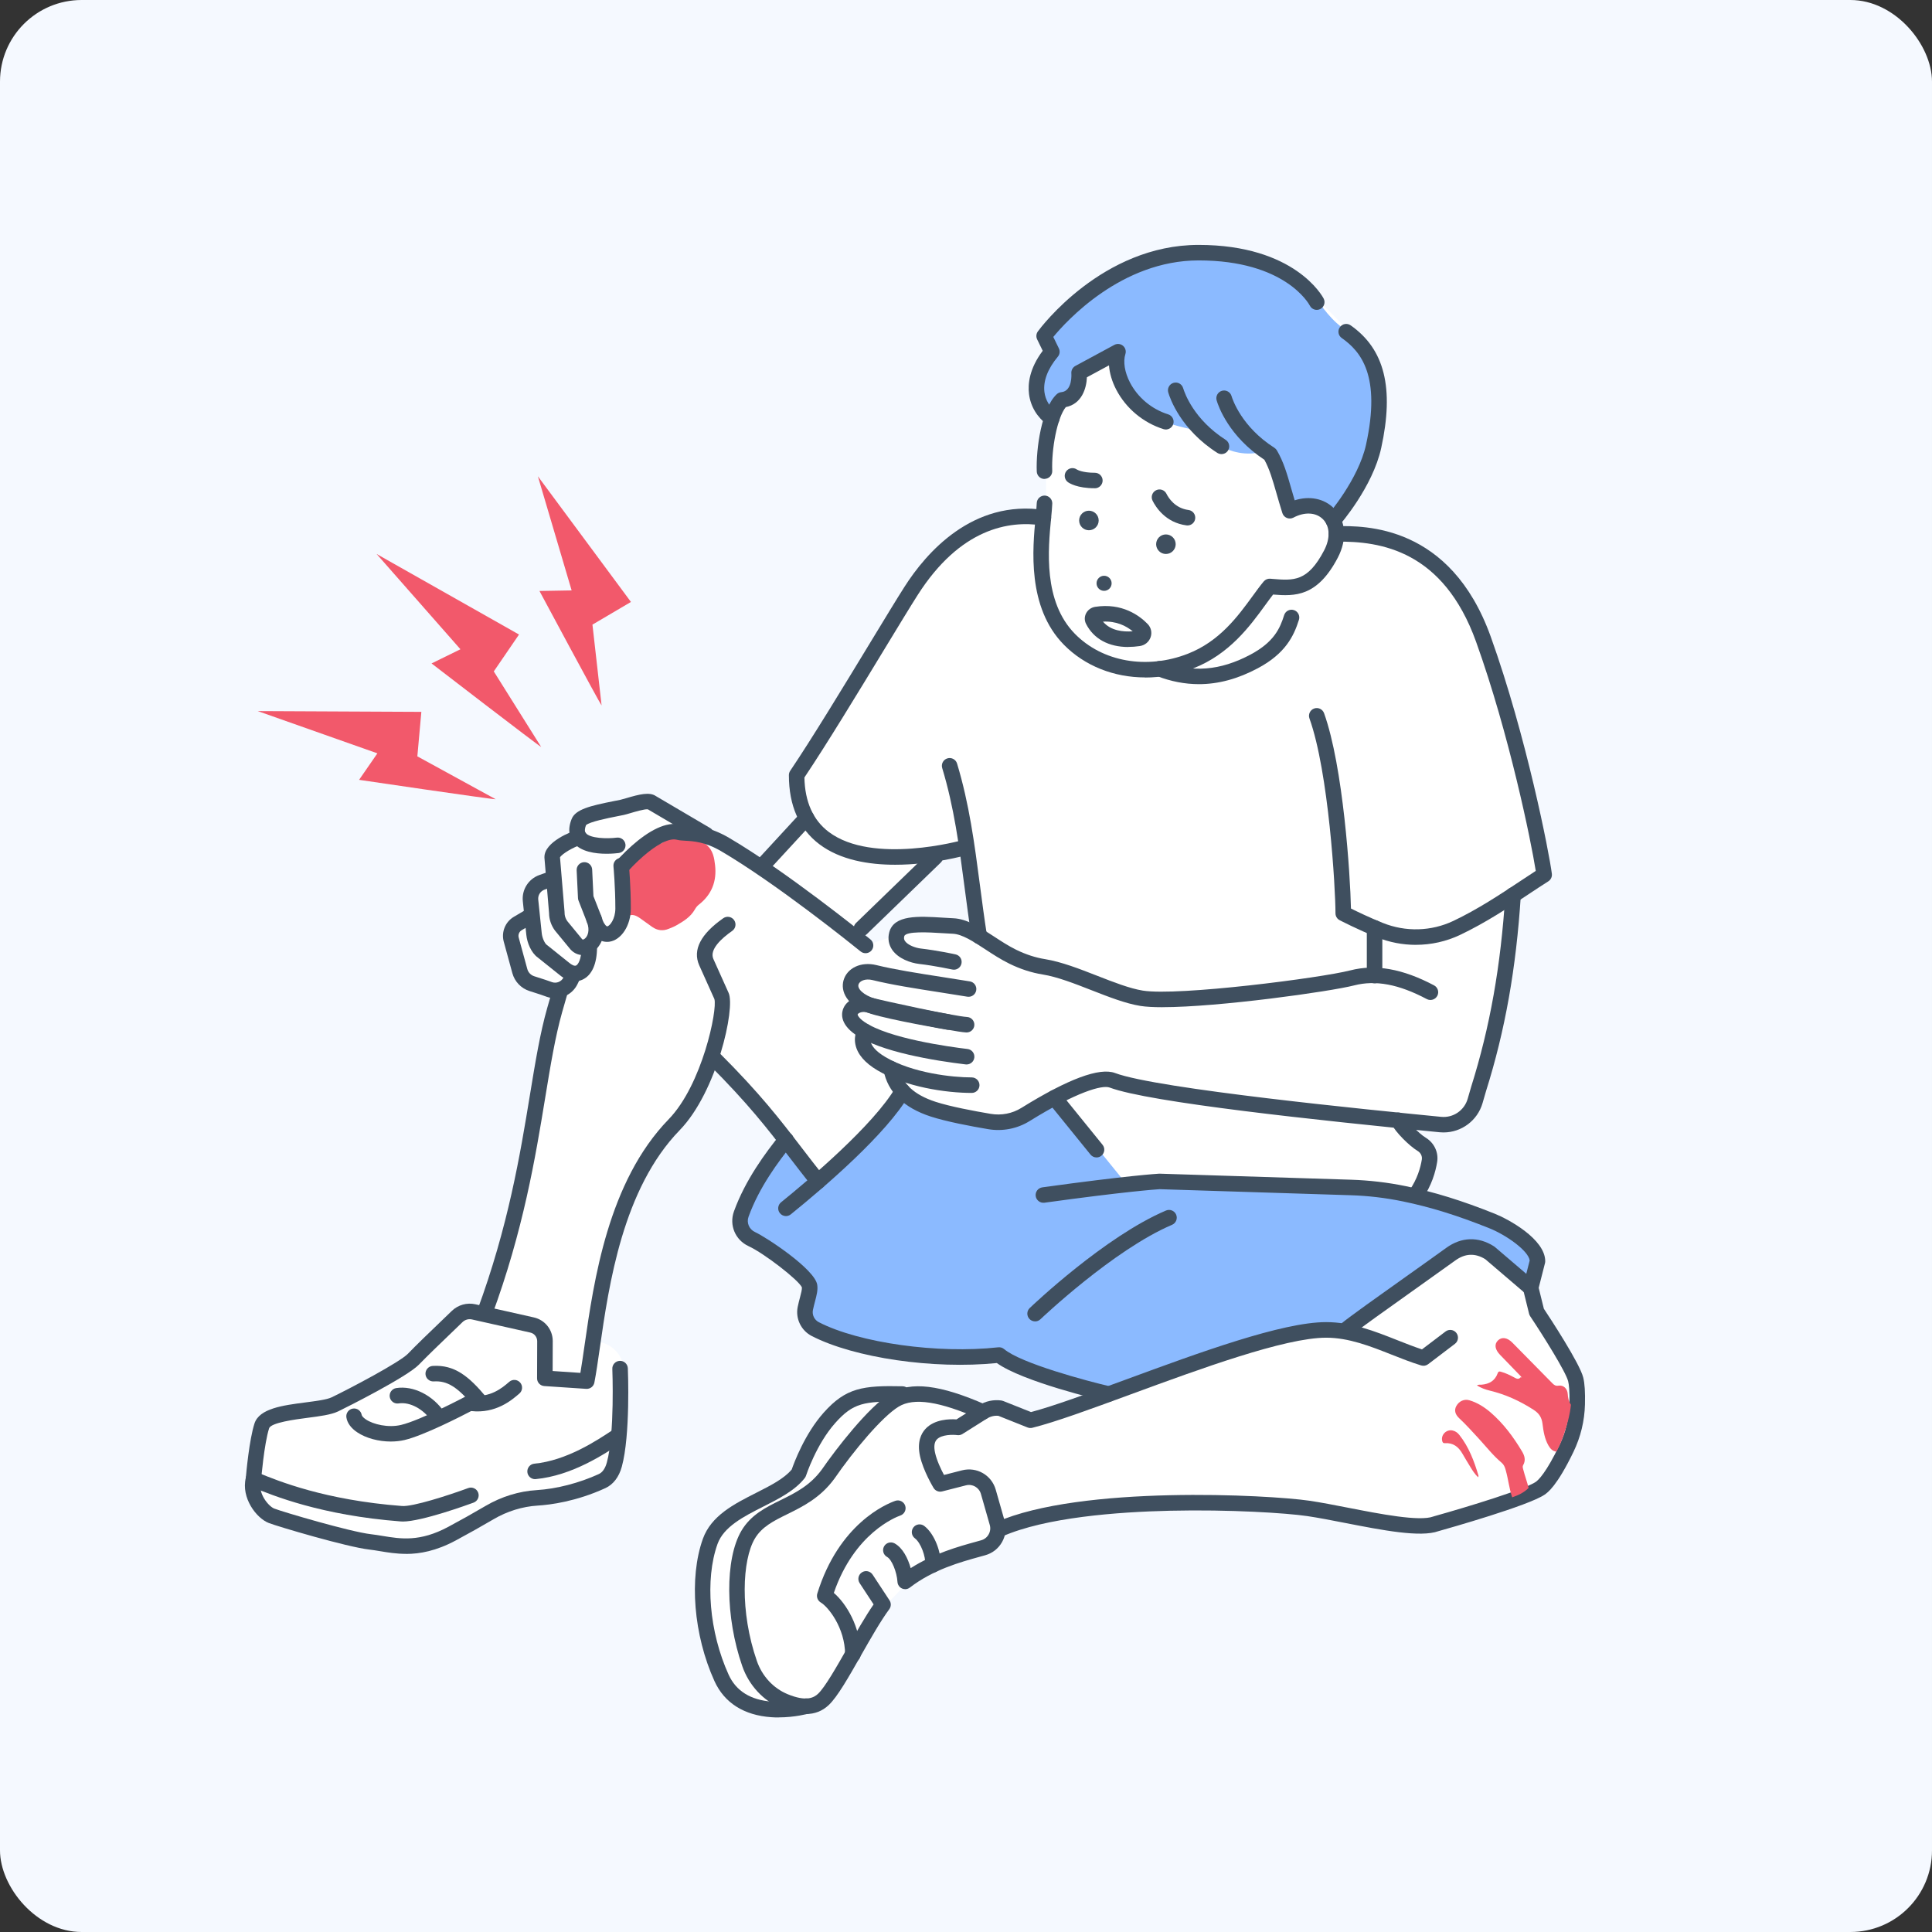 <svg fill="none" height="284" viewBox="0 0 284 284" width="284" xmlns="http://www.w3.org/2000/svg" xmlns:xlink="http://www.w3.org/1999/xlink"><rect x="0" y="0" width="284" height="284" fill="#333333" stroke="none"/><clipPath id="a"><rect height="284" rx="12" width="284"/></clipPath><g clip-path="url(#a)"><path d="m284 0h-284v284h284z" fill="#f5f9ff"/><path d="m232.071 202.745c-.511-2.056-5.409-9.43-5.746-9.937l-.867-3.507.994-3.903c0-2.486-4.638-5.181-6.749-6.024-4.123-1.651-7.652-2.796-11.209-3.63.009-.01.022-.005.032-.019 1.322-1.874 1.851-3.794 2.056-5.075.164-1.004-.31-2.002-1.204-2.545-1.035-.625-2.709-2.312-3.288-3.288 2.367.237 4.41.442 5.974.593.165.018.324.023.488.023 2.18 0 4.127-1.441 4.748-3.571l.51-1.774c2.778-8.824 4.387-17.868 5.067-28.452.529-.347 1.049-.689 1.55-1.026 1.04-.693 2.025-1.346 2.956-1.929.036-.023.059-.069.054-.11-.383-3.051-3.716-20.12-8.933-34.649-5.623-15.665-17.544-15.619-21.612-15.56-.014-.661-.155-1.286-.419-1.842.501-.593 4.77-5.728 5.896-10.89 2.399-10.968-1.177-14.935-4.063-16.955l-4.314-4.341c-.215-.392-4.2-7.315-17.462-7.315-13.261 0-22.706 12.172-22.797 12.295-.023.036-.027.077-.009.119l1.103 2.253c-1.687 2.038-2.449 4.145-2.202 6.097.187 1.5.971 2.823 2.207 3.744-.794 2.394-1.14 5.55-1.058 7.739v4.706c-.018.529-.082 1.208-.16 1.993-9.978-1.446-16.458 6.152-19.44 10.822-1.09 1.71-2.887 4.67-4.967 8.095-3.844 6.33-8.632 14.21-11.857 18.99-.013.018-.018.041-.018.064 0 2.453.479 4.551 1.428 6.279l-6.627 7.461c-2.581-.93-4.168-3.124-6.576-3.872l-9.348-5.91c-.584-.452-2.285.055-3.53.424-.374.109-.698.205-.907.251-.315.064-.648.132-.99.2-2.371.47-5.058 1.004-5.454 2.007-.401 1.012-.36 1.833.118 2.449 1.245 1.601 4.004 6.667 2.96 8.3-2.818 4.401-3.744 6.767-6.617 16.9-1.04 3.662-1.728 7.876-2.531 12.756-1.418 8.633-3.183 19.377-7.807 31.877l-1.441-.324c-.908-.205-1.861.059-2.536.707-3.949 3.789-5.117 4.925-6.439 6.288-1.386 1.423-8.893 5.359-11.515 6.613-.848.406-2.44.611-4.127.834-2.882.374-6.152.799-6.667 2.399-.78 2.422-1.227 7.803-1.231 7.839-.67 2.504 1.386 4.994 2.727 5.514 1.35.524 11.332 3.48 14.516 3.84.538.059 1.076.15 1.642.246 1.135.187 2.335.383 3.667.383 1.92 0 4.113-.41 6.8-1.851 1.842-.99 3.708-2.034 5.55-3.115 2.139-1.254 4.533-1.993 6.923-2.139 3.078-.191 6.572-1.09 9.591-2.476.894-.411 1.519-1.25 1.861-2.499 1.231-4.492.857-14.051.853-14.146-.014-2.221-2.057-3.827-3.999-3.982 1.364-9.44 3.539-23.162 11.912-31.785 2.713-2.796 3.849-6.088 5.021-10.07 0 0 8.464 8.971 10.99 12.204l.935-1.195c-1.235 1.532-5.417 6.941-7.283 12.08-.547 1.505.146 3.152 1.61 3.827 2.189 1.007 8.223 5.404 8.428 6.799.077.515-.091 1.14-.301 1.934-.105.401-.224.852-.324 1.336-.255 1.263.374 2.563 1.523 3.156 6.111 3.142 17.977 4.824 27.039 3.826 3.032 2.499 13.671 5.144 15.774 5.645-4.538 1.656-8.419 3.024-11.114 3.699l-4.432-1.765c-.894-.123-1.806.068-2.582.538-4.82-2.12-8.29-2.937-10.84-2.513-.255-.059-.592-.095-.971-.1-.004 0-.009 0-.018 0-.018 0-.041 0-.059 0 0 0-.005 0-.01 0-5.632-.114-7.729.151-10.748 3.553-2.86 3.215-4.419 7.816-4.533 8.154-1.25 1.605-3.402 2.695-5.683 3.848-3.073 1.556-6.252 3.165-7.333 6.198-1.97 5.509-1.295 13.604 1.679 20.143 1.286 2.823 3.871 4.451 7.488 4.697.337.023.666.032.989.032 2.281 0 4.1-.506 4.118-.515 0 0 .005-.005.009-.005 1.004-.032 1.847-.369 2.541-1.021 1.167-1.099 2.827-4.018 4.587-7.105 1.432-2.522 2.919-5.126 4.191-6.845l3.252-3.393c3.589-2.759 7.871-3.94 10.703-4.725.251-.068.492-.137.725-.2.798-.224 1.459-.744 1.861-1.464.219-.388.342-.812.378-1.245.018.013.041.018.059.018.014 0 .032 0 .046-.009 6.521-2.873 17.211-3.689 25.027-3.867 8.92-.206 17.275.342 20.353.793 1.665.246 3.603.625 5.66 1.026 5.321 1.04 10.826 2.116 13.174 1.232.534-.151 13.093-3.676 15.341-5.236 1.314-.912 2.846-3.703 3.9-5.892.994-2.056 1.527-4.259 1.587-6.553.045-1.678-.032-2.914-.224-3.685zm-95.636-66.822-9.198 3.055-1.742-1.391 12.003-11.62 4.323-1.382 2.65 12.158-8.04-.82z" fill="#fff"/><path d="m103.948 124.27c.871.78 1.044 1.847 1.167 2.914.269 2.372-.501 4.333-2.408 5.815-.241.187-.424.438-.57.698-.638 1.117-1.687 1.746-2.754 2.353-.338.191-.711.328-1.072.478-.867.361-1.683.26-2.449-.278-.579-.41-1.149-.834-1.728-1.24-.588-.411-1.19-.743-1.92-.297-.114.073-.278.105-.397.037-.42-.242-.743 0-1.09.169-.447.214-.898.437-1.359.615-.593.233-.985.11-1.4-.383.511-.634 1.067-1.263 1.318-2.043.26-.812.661-1.527 1.09-2.253.401-.679.593-1.45.775-2.216.055-.219.1-.442.246-.625.684-.862 1.377-1.724 2.18-2.485.173-.164.379-.287.57-.433.228-.014.433-.092.648-.183.693-.296 1.377-.625 2.093-.843.803-.247 1.327-.698 1.482-1.537.575-.037 1.117.191 1.688.2.237.005.36.251.565.347.488.219 1.031.228 1.528.433.602.251 1.3.256 1.801.753z" fill="#f2596b"/><path d="m219.53 179.373c-4.788-1.92-8.779-3.156-12.933-4.008-2.581-.529-5.222-.844-7.84-.926l-28.155-.889c-.023 0-1.478.086-5.035.478l-10.32-12.727c-.032-.042-.091-.055-.137-.032-1.669.789-2.298 1.199-3.174 1.769-.31.201-.647.42-1.076.689-1.555.966-3.416 1.327-5.226 1.021-2.558-.433-6.061-1.099-8.245-1.806-1.25-.406-3.598-2.029-4.492-2.645-.028-.018-.059-.023-.091-.018-.032.009-.06.027-.073.055-2.185 3.73-8.104 9.453-12.477 13.334-.776-.971-4.871-6.147-4.889-6.124-1.236 1.532-4.488 5.746-6.348 10.885-.547 1.505.146 3.151 1.61 3.826 2.189 1.008 8.222 5.404 8.427 6.8.078.515-.091 1.14-.301 1.933-.105.402-.223.853-.324 1.337-.255 1.263.374 2.563 1.524 3.155 6.11 3.142 17.976 4.825 27.038 3.827 3.297 2.717 15.601 5.609 16.125 5.732h.028c.013 0 .027 0 .036-.005 10.667-3.753 26.783-9.426 34.809-9.426.028 0 .051-.009.073-.027 1.282-1.058 5.514-4.064 9.609-6.969 2.189-1.555 4.255-3.018 5.828-4.159 1.806-1.308 3.749-1.368 5.605-.182l5.997 5.126c.032.027.073.032.109.023.037-.014.069-.041.078-.082l.998-3.931c0-2.486-4.638-5.181-6.749-6.025z" fill="#8bbaff"/><path d="m196.154 76.623s-.01 0-.014 0c-.037-.004-.073-.027-.087-.064-.401-.844-1.236-1.541-2.225-1.865-.871-.287-2.271-.438-4.013.483-.032.014-.064.018-.096.005-.032-.014-.055-.041-.064-.073-.337-1.063-.616-2.038-.862-2.905-.611-2.13-1.09-3.817-1.993-5.354-.296-.187-.574-.379-.848-.575-2.814.967-5.331-.073-6.289-.566-1.026-.657-1.979-1.4-2.832-2.225-4.533-.962-5.303-1.364-5.335-1.382-2.709-.848-5.026-2.777-6.33-5.29-.889-1.71-1.186-3.47-.83-4.884l-5.422 2.928c.023.538.064 3.744-2.559 4.031l-1.468 2.65c-.018.027-.041.05-.073.055-.032.005-.064 0-.091-.018-1.273-.921-2.08-2.271-2.271-3.799-.242-1.952.52-4.059 2.202-6.097l-1.103-2.253c-.018-.036-.014-.082.009-.119.091-.123 9.166-12.295 22.797-12.295s17.434 7.26 17.471 7.333c.013.023 2.02 3.138 4.277 4.305.005 0 .01.005.014.009 2.9 2.029 6.48 5.997 4.077 16.969-1.195 5.459-5.901 10.895-5.947 10.949-.022.023-.054.041-.086.041z" fill="#8bbaff"/><g fill="#3f4f5f"><path d="m160.067 77.946c.794 0 1.437-.643 1.437-1.437 0-.793-.643-1.437-1.437-1.437-.793 0-1.436.643-1.436 1.437 0 .793.643 1.437 1.436 1.437z"/><path d="m171.386 81.434c.794 0 1.437-.643 1.437-1.437 0-.793-.643-1.437-1.437-1.437-.793 0-1.436.643-1.436 1.437 0 .793.643 1.437 1.436 1.437z"/><path d="m162.298 86.853c.612 0 1.108-.496 1.108-1.108s-.496-1.108-1.108-1.108-1.108.496-1.108 1.108.496 1.108 1.108 1.108z"/><path d="m160.925 71.771c-2.613 0-3.754-.757-3.959-.907-.501-.379-.606-1.095-.228-1.596.37-.492 1.067-.602 1.569-.246.059.036.816.474 2.618.474h.018c.629 0 1.14.511 1.14 1.14s-.511 1.14-1.14 1.14h-.023z"/><path d="m174.565 77.239c-.051 0-.101 0-.151-.009-3.069-.401-4.51-2.672-4.989-3.63-.283-.566-.055-1.25.511-1.532.565-.283 1.245-.055 1.528.506v.005c.314.629 1.263 2.13 3.247 2.39.624.082 1.062.652.98 1.277-.073.575-.565.994-1.131.994z"/><path d="m165.85 95.107c-2.878 0-5.089-1.195-6.207-3.407-.246-.488-.241-1.049.009-1.541.26-.506.753-.862 1.323-.953 3.986-.629 6.553 1.309 7.73 2.522.501.515.665 1.254.437 1.929-.237.702-.848 1.204-1.596 1.313-.588.087-1.158.128-1.701.128zm-3.712-3.73c1.126 1.355 2.982 1.528 4.369 1.423-.981-.807-2.413-1.523-4.369-1.423z"/><path d="m153.541 70.408c-.611 0-1.117-.483-1.14-1.099-.127-3.366.721-9.299 2.937-11.36.187-.173.42-.278.671-.301 1.682-.155 1.482-2.732 1.477-2.759-.036-.452.196-.885.593-1.099l5.723-3.092c.411-.219.912-.173 1.268.123s.502.78.36 1.222c-.355 1.122-.105 2.686.675 4.186 1.154 2.216 3.197 3.922 5.614 4.679.602.187.935.83.748 1.427-.187.602-.83.935-1.428.748-2.991-.939-5.522-3.055-6.954-5.805-.62-1.19-.981-2.417-1.067-3.571l-3.243 1.751c-.068 1.646-.766 3.922-3.105 4.387-1.277 1.578-2.116 6.175-1.993 9.367.023.629-.465 1.158-1.095 1.181-.013 0-.027 0-.045 0z"/><path d="m179.554 66.75c-.21 0-.424-.059-.611-.178-5.368-3.429-6.95-7.994-7.21-8.874-.178-.602.164-1.24.766-1.418.602-.182 1.236.164 1.418.766.224.743 1.569 4.611 6.252 7.607.529.338.684 1.044.347 1.573-.219.342-.584.524-.962.524z"/><path d="m168.326 99.581c-4.542 0-8.847-1.665-11.943-4.811-5.423-5.518-4.593-14.151-4.146-18.784.078-.816.146-1.519.164-2.038.023-.629.557-1.117 1.182-1.099.629.023 1.121.552 1.099 1.181-.023.593-.092 1.327-.174 2.175-.437 4.565-1.176 12.208 3.503 16.969 4.054 4.127 10.571 5.276 16.595 2.928 4.674-1.824 7.36-5.509 9.517-8.469.57-.784 1.108-1.523 1.637-2.157.238-.287.598-.438.972-.406l.305.027c3.129.26 5.19.433 7.602-4.182.94-1.792.871-3.553-.173-4.592-1.021-1.017-2.686-1.108-4.337-.233-.301.16-.652.173-.967.046-.314-.128-.551-.388-.656-.711-.342-1.076-.62-2.061-.871-2.928-.561-1.961-1.013-3.534-1.774-4.912-5.226-3.443-6.759-7.857-7.014-8.719-.178-.602.164-1.24.766-1.418.602-.178 1.24.164 1.418.766.133.451 1.455 4.515 6.298 7.607.151.096.278.228.37.383.989 1.683 1.491 3.438 2.129 5.668.151.52.31 1.081.488 1.674 2.148-.689 4.31-.278 5.755 1.163 1.779 1.769 2.002 4.551.584 7.265-3.019 5.773-6.316 5.682-9.513 5.422-.374.479-.766 1.022-1.181 1.587-2.207 3.033-5.235 7.187-10.53 9.253-2.344.912-4.756 1.359-7.105 1.359z"/><path d="m176.234 100.57c-2.061 0-4.118-.402-6.202-1.2-.589-.224-.88-.885-.657-1.473.224-.588.885-.88 1.473-.657 4.392 1.687 8.519 1.359 12.988-1.026 3.457-1.847 4.332-3.872 4.93-5.787.187-.602.825-.935 1.427-.748.602.187.935.826.748 1.427-.762 2.431-2.016 4.975-6.033 7.119-2.928 1.564-5.806 2.345-8.679 2.345z"/><path d="m208.124 138.891c-1.938 0-3.881-.37-5.714-1.109-2.864-1.153-5.376-2.462-5.486-2.517-.378-.196-.611-.588-.611-1.012 0-3.667-.999-20.782-3.826-28.644-.214-.593.096-1.245.688-1.459.593-.215 1.245.096 1.46.688 2.818 7.835 3.853 23.769 3.954 28.712.907.452 2.727 1.332 4.679 2.116 3.356 1.355 7.136 1.245 10.379-.296 3.621-1.724 6.877-3.89 9.75-5.796.821-.543 1.601-1.063 2.358-1.551-.689-4.378-3.904-20.125-8.77-33.673-4.816-13.408-14.032-14.826-20.517-14.725-.005 0-.014 0-.018 0-.62 0-1.131-.497-1.14-1.122-.009-.629.492-1.149 1.122-1.158 4.149-.064 16.777-.255 22.701 16.235 5.244 14.611 8.601 31.795 8.988 34.868.055.438-.15.871-.524 1.108-.921.58-1.897 1.227-2.932 1.916-2.937 1.952-6.266 4.163-10.033 5.956-2.043.971-4.264 1.459-6.499 1.459z"/><path d="m154.618 62.633c-.233 0-.465-.068-.666-.214-1.509-1.09-2.463-2.691-2.691-4.501-.182-1.468.041-3.721 2.016-6.353l-.816-1.674c-.187-.379-.146-.835.105-1.177.378-.52 9.476-12.714 23.622-12.714 14.147 0 18.223 7.57 18.388 7.894.287.561.063 1.25-.497 1.532-.561.287-1.25.064-1.533-.497-.141-.265-3.643-6.649-16.353-6.649-11.365 0-19.473 8.957-21.361 11.25l.816 1.674c.197.406.142.889-.15 1.231-1.491 1.783-2.171 3.58-1.97 5.194.146 1.177.775 2.221 1.765 2.937.511.369.625 1.081.255 1.592-.223.31-.57.474-.926.474z"/><path d="m195.994 77.65c-.265 0-.534-.091-.748-.283-.474-.415-.524-1.135-.109-1.61.045-.05 4.542-5.258 5.668-10.393 2.217-10.124-.748-13.695-3.571-15.674-.515-.36-.643-1.072-.278-1.587.361-.515 1.072-.643 1.587-.278 4.989 3.493 6.421 9.221 4.492 18.027-1.249 5.714-5.978 11.173-6.179 11.405-.224.26-.543.392-.857.392z"/><path d="m131.593 127.116c-3.876 0-8.067-.688-11.146-3.014-2.973-2.244-4.482-5.664-4.482-10.161 0-.228.068-.446.196-.638 3.21-4.756 7.989-12.628 11.829-18.953 2.084-3.429 3.881-6.394 4.98-8.108 3.124-4.902 9.951-12.883 20.577-11.269.62.096 1.048.675.957 1.3-.096.62-.675 1.053-1.3.958-4.897-.743-12.057.429-18.314 10.242-1.081 1.696-2.877 4.652-4.952 8.067-3.776 6.216-8.455 13.923-11.693 18.748.073 3.571 1.272 6.261 3.571 7.999 6.48 4.889 19.563 1.245 19.696 1.204.606-.173 1.236.178 1.409.784.173.607-.178 1.236-.784 1.409-.338.096-5.14 1.432-10.549 1.432z"/><path d="m143.947 138.768c-.552 0-1.035-.401-1.127-.962-.396-2.522-.72-5.003-1.035-7.402-.789-6.024-1.532-11.715-3.283-17.502-.183-.602.159-1.241.761-1.423.602-.183 1.241.159 1.423.761 1.801 5.97 2.558 11.748 3.361 17.868.315 2.385.634 4.852 1.026 7.347.096.62-.328 1.203-.948 1.304-.06.009-.119.013-.178.013z"/><path d="m202.059 144.55c-.629 0-1.14-.511-1.14-1.141v-7.004c0-.63.511-1.14 1.14-1.14s1.14.51 1.14 1.14v7.004c0 .63-.511 1.141-1.14 1.141z"/><path d="m170.875 148.057c-1.309 0-2.417-.059-3.233-.187-2.185-.356-4.615-1.304-7.192-2.312-2.476-.967-5.034-1.97-7.182-2.312-1.633-.26-3.275-.794-4.885-1.583-1.272-.624-2.439-1.386-3.57-2.129-1.738-1.14-3.384-2.217-4.752-2.276-.525-.023-1.072-.055-1.624-.091-1.723-.11-5.312-.333-5.513.465-.069.278-.037.488.109.702.402.584 1.505 1.004 2.34 1.099 2.417.279 4.984.835 5.089.858.616.132 1.008.738.871 1.354-.132.616-.739 1.008-1.354.871-.028-.004-2.568-.556-4.871-.821-1.267-.146-3.064-.78-3.954-2.07-.519-.757-.674-1.642-.442-2.554.666-2.627 4.328-2.399 7.867-2.18.538.032 1.067.069 1.578.091 1.997.087 3.894 1.332 5.905 2.645 1.072.703 2.18 1.428 3.325 1.989 1.409.688 2.836 1.154 4.241 1.377 2.385.383 5.062 1.427 7.652 2.44 2.458.962 4.784 1.87 6.722 2.184 5.226.826 26.163-1.86 30.486-2.973 3.694-.953 7.721-.233 12.318 2.202.556.297.77.986.474 1.542-.297.556-.985.766-1.542.474-4.127-2.184-7.52-2.823-10.68-2.011-3.502.903-19.897 3.201-28.178 3.201z"/><path d="m139.391 151.382c-.064 0-.128-.005-.196-.019-.338-.059-8.332-1.436-11.178-2.339-3.662-1.163-4.455-3.37-4.022-4.907.515-1.833 2.586-2.8 4.816-2.253 2.704.666 6.143 1.204 9.786 1.769 1.309.206 2.641.411 3.968.63.62.1 1.044.688.939 1.309-.1.62-.688 1.039-1.308.939-1.318-.219-2.645-.424-3.95-.629-3.689-.575-7.178-1.118-9.978-1.811-1.09-.269-1.924.133-2.075.657-.168.597.643 1.519 2.518 2.116 2.699.857 10.794 2.248 10.876 2.266.62.105 1.035.698.93 1.318-.095.557-.579.949-1.122.949z"/><path d="m142.086 156.475c-.045 0-.091 0-.137-.009-4.473-.538-12.532-1.82-16.216-4.387-2.426-1.692-2.016-3.32-1.724-3.94.606-1.295 2.33-1.97 3.931-1.532 1.938.524 12.413 2.791 14.21 2.886.629.032 1.113.57 1.076 1.2-.032.629-.574 1.108-1.199 1.076-2.125-.114-12.929-2.485-14.684-2.964-.589-.16-1.172.095-1.264.296-.041.082.123.52.963 1.104 3.502 2.439 12.509 3.675 15.186 3.995.624.073 1.071.643.994 1.267-.069.58-.561 1.004-1.131 1.004z"/><path d="m142.848 160.657c-3.804 0-9.714-.866-13.855-3.315-1.851-1.094-2.941-2.362-3.242-3.767-.315-1.473.374-2.508.451-2.622.365-.515 1.072-.638 1.587-.274.516.361.639 1.072.274 1.587 0 0-.205.356-.078.876.128.511.607 1.318 2.167 2.239 4.004 2.367 9.864 2.996 12.691 2.996.629 0 1.14.511 1.14 1.14 0 .63-.511 1.14-1.14 1.14z"/><path d="m212.21 166.467c-.196 0-.392-.009-.588-.027-18.041-1.774-42.699-4.392-48.504-6.572-1.099-.415-4.838.63-11.766 4.925-1.815 1.127-3.981 1.551-6.101 1.191-2.6-.438-6.166-1.118-8.423-1.852-3.986-1.295-6.326-3.584-6.95-6.804-.119-.62.282-1.217.903-1.336.615-.119 1.217.283 1.336.903.46 2.376 2.234 4.036 5.417 5.071 2.126.689 5.578 1.345 8.1 1.769 1.568.265 3.174-.045 4.514-.88 6.859-4.255 11.492-5.978 13.768-5.121 6.193 2.33 37.6 5.422 47.925 6.439 1.769.178 3.411-.939 3.904-2.649l.515-1.774c2.759-8.765 4.35-17.731 5.021-28.238.041-.629.574-1.108 1.208-1.067.63.041 1.104.584 1.067 1.208-.684 10.694-2.307 19.833-5.116 28.749l-.507 1.751c-.743 2.572-3.101 4.314-5.732 4.314z"/><path d="m208.093 176.805c-.228 0-.456-.068-.657-.209-.515-.365-.639-1.077-.274-1.587 1.186-1.679 1.656-3.402 1.843-4.556.082-.497-.16-.994-.616-1.268-1.209-.73-3.279-2.768-3.876-4.013-.274-.566-.032-1.25.533-1.523.57-.274 1.25-.032 1.523.533.329.689 1.998 2.445 3.001 3.051 1.254.757 1.92 2.166 1.687 3.585-.223 1.391-.793 3.475-2.23 5.504-.223.315-.574.483-.93.483z"/><path d="m161.185 170.143c-.333 0-.662-.146-.885-.424l-6.188-7.634c-.397-.488-.32-1.209.168-1.606.488-.396 1.209-.319 1.606.169l6.188 7.634c.397.488.319 1.209-.169 1.605-.21.174-.465.256-.716.256z"/><path d="m152.155 194.24c-.301 0-.602-.119-.825-.351-.433-.456-.42-1.177.036-1.61.447-.429 11.078-10.53 20.03-14.333.579-.246 1.249.023 1.495.602.247.579-.022 1.249-.602 1.496-8.569 3.639-19.24 13.781-19.349 13.886-.219.21-.506.314-.789.314z"/><path d="m197.827 196.629c-.328 0-.656-.141-.88-.415-.401-.488-.333-1.204.155-1.605 1.318-1.085 5.573-4.109 9.691-7.032 2.18-1.551 4.241-3.01 5.805-4.145 2.226-1.615 4.725-1.688 7.028-.215.045.028.086.06.127.096l4.606 3.936.502-1.961c-.173-1.387-3.329-3.694-5.956-4.748-4.72-1.888-8.642-3.105-12.723-3.944-2.513-.516-5.076-.821-7.63-.899l-28.091-.889c-.502.032-5.117.356-16.928 1.988-.625.082-1.2-.351-1.286-.971-.087-.625.351-1.199.971-1.286 12.618-1.747 16.983-1.997 17.161-2.011h.1l28.142.889c2.681.087 5.376.401 8.017.944 4.218.867 8.259 2.121 13.111 4.063 1.92.767 7.397 3.699 7.397 6.978 0 .095-.014.191-.037.282l-.994 3.904c-.096.383-.383.684-.761.803-.374.118-.785.036-1.086-.219l-5.933-5.071c-1.482-.921-2.959-.862-4.396.178-1.578 1.14-3.639 2.608-5.824 4.159-4.081 2.9-8.304 5.901-9.558 6.931-.21.174-.47.26-.725.26z"/><path d="m146.865 225.957c-.438 0-.857-.256-1.044-.68-.255-.574.009-1.249.584-1.505 12.504-5.509 40.14-4.04 46.068-3.169 1.697.251 3.649.629 5.719 1.035 4.665.912 10.475 2.048 12.5 1.286.032-.014.064-.023.096-.032 5.171-1.446 13.425-3.99 14.967-5.057.397-.274 1.528-1.35 3.484-5.404.917-1.897 1.405-3.927 1.464-6.043.05-1.943-.073-2.891-.187-3.347-.347-1.382-3.607-6.599-5.582-9.559-.073-.109-.128-.232-.16-.36l-.875-3.552c-.151-.611.223-1.232.834-1.382.611-.151 1.232.223 1.382.834l.83 3.361c.898 1.355 5.263 7.999 5.787 10.106.219.871.301 2.166.256 3.958-.064 2.44-.634 4.784-1.688 6.973-2.43 5.035-3.794 5.979-4.241 6.289-2.33 1.61-14.06 4.934-15.605 5.368-2.655.957-8.264-.142-13.691-1.2-2.043-.401-3.972-.775-5.613-1.017-3.047-.447-11.324-.989-20.185-.784-7.725.178-18.268.976-24.639 3.78-.151.064-.306.096-.461.096z"/><path d="m133.061 233.604c-.159 0-.319-.032-.469-.1-.384-.173-.639-.547-.666-.967-.092-1.482-.844-3.297-1.519-3.666-.552-.301-.757-.994-.456-1.546s.994-.757 1.546-.456c1.204.656 1.97 2.207 2.371 3.643 3.412-2.175 7.096-3.192 9.646-3.894l.716-.201c.474-.132.866-.442 1.103-.871.237-.424.297-.916.16-1.386l-1.3-4.556c-.274-.953-1.24-1.509-2.203-1.263l-3.497.894c-.488.123-.999-.082-1.259-.511-.059-.1-1.514-2.508-1.993-4.67-.465-2.098.178-3.338.798-4.008 1.336-1.446 3.589-1.464 4.56-1.396l3.275-2.066c.989-.62 2.166-.875 3.32-.716.091.014.182.037.264.069l4.095 1.632c3.288-.862 8.46-2.763 13.928-4.77 10.776-3.963 22.984-8.45 29.446-8.45h.023c3.753 0 7.141 1.341 10.42 2.64 1.259.497 2.458.972 3.658 1.368l3.465-2.631c.502-.383 1.218-.283 1.597.219.378.502.282 1.218-.219 1.596l-3.936 2.992c-.292.223-.675.292-1.026.182-1.473-.451-2.951-1.035-4.378-1.601-3.078-1.217-6.261-2.476-9.581-2.476h-.018c-6.057 0-18.593 4.611-28.662 8.309-5.974 2.198-11.132 4.091-14.516 4.934-.232.06-.474.041-.698-.045l-4.3-1.715c-.579-.055-1.167.087-1.669.401l-3.607 2.272c-.228.145-.502.2-.771.164-.552-.078-2.298-.119-3.005.647-.365.397-.447 1.054-.247 1.961.256 1.149.885 2.454 1.309 3.247l2.65-.679c2.166-.552 4.346.697 4.957 2.85l1.3 4.556c.301 1.053.173 2.166-.365 3.124-.538.962-1.418 1.655-2.481 1.951l-.725.201c-2.923.807-6.927 1.911-10.361 4.556-.205.155-.447.237-.693.237z"/><path d="m118.436 251.955c-1.044 0-2.221-.273-3.534-.816-2.691-1.113-4.802-3.384-5.792-6.225-2.503-7.201-2.558-15.751-.127-19.888 1.386-2.357 3.611-3.452 5.764-4.51 2.13-1.049 4.332-2.134 6.061-4.501 2.061-2.987 6.854-9.216 10.11-11.196 2.964-1.801 7.287-1.281 14.023 1.688.575.255.839.925.584 1.505-.256.579-.926.839-1.505.583-5.901-2.604-9.691-3.183-11.916-1.824-2.431 1.478-6.585 6.435-9.436 10.571-2.079 2.841-4.647 4.109-6.913 5.226-2.02.994-3.767 1.856-4.807 3.621-1.833 3.12-2.216 10.699.315 17.982.775 2.225 2.417 3.999 4.51 4.866 2.75 1.14 3.867.515 4.474-.051 1.03-.966 2.718-3.94 4.355-6.813 1.286-2.257 2.608-4.583 3.817-6.33l-2.052-3.128c-.347-.524-.201-1.231.328-1.578.525-.346 1.231-.2 1.578.329l2.485 3.78c.265.401.247.921-.036 1.304-1.245 1.679-2.714 4.26-4.132 6.75-1.874 3.297-3.493 6.142-4.775 7.346-.93.876-2.047 1.314-3.374 1.314z"/><path d="m114.45 252.462c-.346 0-.706-.009-1.071-.036-4.013-.279-6.9-2.107-8.35-5.3-3.074-6.763-3.763-15.167-1.71-20.913 1.222-3.416 4.583-5.122 7.834-6.768 2.107-1.067 4.1-2.075 5.231-3.434.342-.989 1.906-5.212 4.679-8.336 3.297-3.708 5.805-4.018 11.624-3.895.63.014 1.131.534 1.118 1.163-.014.63-.552 1.14-1.163 1.117-5.646-.114-7.233.16-9.873 3.129-2.782 3.128-4.269 7.68-4.283 7.725-.041.128-.1.242-.182.347-1.423 1.838-3.808 3.046-6.115 4.213-2.855 1.446-5.806 2.942-6.718 5.5-1.865 5.226-1.208 12.943 1.637 19.204 1.09 2.399 3.234 3.73 6.376 3.963 2.503.182 4.715-.424 4.738-.433.606-.169 1.236.182 1.404.789.169.606-.182 1.235-.784 1.404-.091.028-1.984.552-4.387.552z"/><path d="m162.981 206.065c-.086 0-.173-.009-.26-.032-1.295-.301-12.372-2.941-16.189-5.669-9.321.94-20.936-.747-27.212-3.976-1.559-.803-2.407-2.559-2.061-4.269.105-.515.228-.985.338-1.395.159-.598.305-1.163.282-1.482-.483-1.081-5.55-5.003-7.843-6.061-1.952-.898-2.873-3.092-2.148-5.108 1.692-4.665 4.669-8.655 6.763-11.25.396-.488 1.112-.565 1.605-.173.492.396.565 1.112.173 1.605-1.993 2.467-4.82 6.252-6.393 10.598-.324.89.086 1.861.953 2.258 1.66.766 8.806 5.467 9.143 7.757.114.77-.091 1.541-.328 2.44-.105.401-.214.816-.306 1.263-.146.716.215 1.455.871 1.792 5.933 3.051 17.517 4.67 26.373 3.689.31-.036.62.06.857.26 2.499 2.103 12.14 4.684 15.642 5.5.611.141.994.757.853 1.368-.123.525-.593.88-1.108.88z"/><path d="m115.535 178.762c-.332 0-.661-.146-.889-.424-.397-.488-.319-1.209.169-1.606 3.977-3.215 13.576-11.305 16.864-16.923.319-.543 1.017-.725 1.56-.406.542.319.725 1.017.406 1.56-3.352 5.728-12.336 13.448-17.398 17.543-.21.169-.465.256-.716.256z"/><path d="m120.251 174.804c-.337 0-.666-.146-.894-.429-1.226-1.541-2.293-2.928-3.324-4.273-3.22-4.191-5.997-7.812-11.916-13.731-.447-.447-.447-1.168 0-1.615s1.167-.447 1.614 0c6.024 6.025 8.847 9.7 12.112 13.955 1.026 1.336 2.084 2.718 3.302 4.241.392.493.31 1.209-.182 1.601-.21.169-.461.246-.712.246z"/><path d="m71.205 194.24c-.132 0-.265-.023-.397-.073-.588-.219-.894-.876-.675-1.464 4.592-12.413 6.348-23.103 7.757-31.695.807-4.907 1.5-9.148 2.558-12.864 2.873-10.147 3.881-12.715 6.74-17.179 2.349-3.667 8.592-10.863 12.887-9.732.142.036.456.055.789.073 1.295.073 3.466.191 6.271 1.833 8.281 4.852 19.559 13.932 20.818 14.954.488.396.565 1.112.168 1.605-.396.488-1.112.565-1.605.169-1.245-1.008-12.399-9.988-20.535-14.758-2.326-1.363-4.077-1.459-5.24-1.523-.47-.027-.875-.05-1.245-.146-2.303-.606-7.474 4.209-10.389 8.756-2.732 4.269-3.639 6.59-6.467 16.568-1.017 3.593-1.706 7.775-2.499 12.614-1.427 8.687-3.201 19.5-7.871 32.114-.169.46-.607.743-1.067.743z"/><path d="m126.622 137.641c-.297 0-.598-.114-.821-.346-.438-.452-.424-1.172.027-1.615l10.881-10.534c.452-.438 1.177-.429 1.615.027.437.452.424 1.172-.028 1.615l-10.881 10.534c-.223.214-.506.319-.793.319z"/><path d="m112.116 128.36c-.279 0-.552-.1-.771-.301-.461-.428-.493-1.149-.064-1.609l6.435-6.982c.428-.465 1.149-.493 1.609-.069.461.429.493 1.15.064 1.61l-6.434 6.982c-.224.246-.534.369-.839.369z"/><path d="m59.685 228.415c-1.418 0-2.677-.205-3.817-.397-.556-.091-1.081-.178-1.592-.237-3.247-.369-13.398-3.374-14.766-3.903-1.833-.712-4.086-3.699-3.375-6.631.064-.766.506-5.614 1.272-7.994.716-2.221 4.173-2.668 7.511-3.102 1.532-.2 3.115-.405 3.812-.738 2.713-1.3 10.005-5.154 11.223-6.403 1.332-1.373 2.508-2.513 6.466-6.312.926-.889 2.221-1.249 3.47-.971l8.578 1.929c1.646.369 2.791 1.806 2.786 3.493l-.014 4.387 4.077.274c.196-1.154.388-2.485.602-3.972 1.382-9.613 3.47-24.133 12.372-33.304 4.939-5.085 7.192-16.108 6.726-17.672l-2.239-4.984c-.98-2.248.215-4.57 3.548-6.905.516-.36 1.227-.237 1.587.279.361.515.237 1.226-.278 1.587-1.596 1.117-3.37 2.74-2.773 4.118l2.249 5.007c1.008 2.244-1.729 14.538-7.187 20.161-8.386 8.638-10.411 22.72-11.752 32.041-.283 1.966-.524 3.658-.798 5.071-.11.566-.62.958-1.195.922l-6.166-.411c-.602-.041-1.067-.538-1.063-1.14l.018-5.459c0-.597-.419-1.131-1.008-1.263l-8.578-1.929c-.502-.114-1.022.032-1.391.388-3.936 3.78-5.098 4.907-6.412 6.257-1.756 1.805-10.598 6.261-11.875 6.872-1.031.492-2.64.702-4.506.944-1.742.228-5.363.698-5.637 1.541-.734 2.281-1.172 7.525-1.177 7.575-.004.069-.018.137-.036.201-.483 1.806 1.149 3.703 1.97 4.022 1.295.502 11.187 3.42 14.201 3.767.566.064 1.122.155 1.706.251 2.7.447 5.495.907 9.672-1.332 1.829-.98 3.685-2.02 5.509-3.092 2.308-1.35 4.893-2.148 7.479-2.307 2.928-.178 6.261-1.04 9.143-2.363.538-.246.935-.816 1.177-1.692 1.181-4.3.812-13.672.807-13.763-.027-.629.465-1.158 1.095-1.185.625-.023 1.158.46 1.186 1.094.018.397.388 9.819-.885 14.461-.42 1.532-1.259 2.622-2.426 3.16-4.282 1.961-8.076 2.449-9.955 2.563-2.23.137-4.469.83-6.467 2.002-1.851 1.086-3.73 2.139-5.582 3.133-2.869 1.537-5.254 1.97-7.301 1.97z"/><path d="m57.451 211.902c-1.792 0-3.639-.484-4.939-1.355-.912-.611-1.464-1.363-1.592-2.184-.1-.62.324-1.204.949-1.304.62-.101 1.204.323 1.304.948.014.091.16.347.611.648 1.085.729 3.27 1.258 5.171.807 2.9-.689 9.499-4.186 9.568-4.223.219-.114.47-.16.711-.118 2.786.437 4.647-1.154 5.536-1.92l.096-.082c.479-.411 1.199-.352 1.605.127.41.479.351 1.2-.128 1.605l-.091.078c-1.026.88-3.379 2.9-6.991 2.494-1.414.739-6.959 3.589-9.787 4.255-.643.151-1.332.224-2.025.224z"/><path d="m59.206 223.658c-.1 0-.201 0-.292-.009-11.684-.894-18.766-3.794-21.794-5.034l-.296-.119c-.584-.237-.862-.903-.625-1.487.237-.583.903-.866 1.487-.624l.296.123c2.928 1.199 9.777 4.004 21.105 4.87 1.564.132 6.804-1.555 9.741-2.636.588-.219 1.245.087 1.464.675.219.589-.087 1.245-.675 1.464-.798.292-7.63 2.782-10.416 2.782z"/><path d="m78.656 217.433c-.579 0-1.076-.442-1.135-1.03-.059-.625.397-1.186 1.026-1.245 4.752-.461 9.171-3.389 11.547-4.966.524-.347 1.231-.206 1.578.319.347.524.205 1.231-.319 1.578-2.54 1.687-7.265 4.82-12.586 5.335-.036 0-.073.005-.11.005z"/><path d="m64.419 209.425c-.365 0-.725-.173-.944-.502-1.222-1.801-3.224-2.882-4.88-2.622-.625.096-1.204-.328-1.304-.953-.096-.62.328-1.204.953-1.304 2.531-.392 5.39 1.049 7.114 3.593.356.52.219 1.232-.301 1.583-.196.132-.42.196-.638.196z"/><path d="m70.589 207.237c-.328 0-.652-.142-.876-.411-2.444-2.937-3.945-3.89-5.96-3.762-.629.036-1.167-.438-1.208-1.067-.036-.63.438-1.168 1.067-1.209 3.215-.196 5.317 1.528 7.857 4.579.401.483.338 1.204-.146 1.605-.214.178-.47.265-.73.265z"/><path d="m125.368 244.358c-.629 0-1.14-.511-1.14-1.14-.005-3.972-2.522-7.041-3.571-7.653-.456-.269-.67-.816-.515-1.322 3.174-10.247 10.105-13.143 11.46-13.622.593-.21 1.245.105 1.455.698.209.593-.105 1.245-.698 1.455-.702.246-6.777 2.608-9.787 11.378 1.802 1.541 3.931 4.971 3.936 9.066 0 .629-.511 1.14-1.14 1.14z"/><path d="m137.143 231.156c-.023 0-.051 0-.073 0-.63-.041-1.104-.584-1.063-1.213.073-1.118-.629-3.138-1.523-3.817-.502-.379-.598-1.095-.219-1.596.378-.502 1.094-.598 1.596-.219 1.569 1.19 2.531 3.999 2.417 5.778-.036.602-.543 1.067-1.135 1.067z"/></g><path d="m77.784 134.777-1.678.985c-.821.484-1.213 1.451-.967 2.367l1.263 4.624c.237.876.907 1.574 1.77 1.847l1.619.52c.242.078.593.21.981.342 1.199.411 2.517-.137 3.078-1.272l.529-1.085" fill="#fff"/><path d="m81.588 146.735c-.392 0-.793-.064-1.181-.196-.173-.06-.338-.119-.488-.174-.178-.064-.338-.123-.465-.164l-1.619-.52c-1.236-.397-2.18-1.382-2.522-2.636l-1.263-4.624c-.383-1.409.228-2.914 1.487-3.653l1.674-.985c.543-.319 1.24-.137 1.56.406.319.543.137 1.241-.406 1.56l-1.674.985c-.374.219-.556.666-.442 1.085l1.263 4.624c.137.507.52.903 1.017 1.063l1.619.52c.146.045.333.114.543.187.141.05.301.105.461.164.657.223 1.377-.073 1.683-.698l.529-1.085c.278-.566.958-.803 1.523-.525.566.279.798.958.524 1.524l-.529 1.085c-.625 1.281-1.925 2.052-3.288 2.052z" fill="#3f4f5f"/><path d="m81.511 129.049-1.838.652c-1.108.397-1.806 1.496-1.683 2.668l.515 4.948c.087.839.538 2.052 1.236 2.522l3.17 2.54c1.979 1.688 3.717.347 3.717-3.169" fill="#fff"/><path d="m84.53 144.249c-.643 0-1.455-.228-2.358-.999l-3.115-2.495c-.994-.706-1.573-2.207-1.687-3.319l-.515-4.948c-.178-1.701.825-3.288 2.435-3.863l1.838-.652c.593-.21 1.245.1 1.455.693s-.1 1.245-.693 1.455l-1.838.652c-.616.219-.999.825-.93 1.477l.515 4.948c.077.725.461 1.505.743 1.697.027.018.05.036.073.055l3.17 2.54c.447.383.844.542 1.058.442.278-.128.803-.862.803-2.722 0-.63.511-1.141 1.14-1.141.629 0 1.14.511 1.14 1.141 0 2.458-.757 4.159-2.13 4.792-.265.124-.643.242-1.108.242z" fill="#3f4f5f"/><path d="m91.311 127.249s.283 2.982.283 6.307c0 3.324-3.055 5.723-4.282 1.5 1.282 3.069-1.446 5.336-2.727 3.584l-2.098-2.549c-.41-.561-.634-1.236-.634-1.933l-.684-8.182c0-1.181 2.837-2.594 3.972-2.895" fill="#fff"/><path d="m85.684 140.396c-.762 0-1.487-.361-2.002-1.049l-2.079-2.527s-.027-.032-.041-.05c-.547-.748-.844-1.628-.853-2.554l-.679-8.135c0-.032 0-.064 0-.096 0-2.244 4.027-3.79 4.82-3.999.611-.16 1.236.2 1.395.807.164.606-.201 1.231-.807 1.395-1.095.292-2.846 1.332-3.119 1.843l.67 8.035v.096c0 .447.137.871.397 1.236l2.075 2.521s.027.032.036.051c.123.164.192.182.356.086.429-.241.821-1.003.57-2.043-.073-.196-.146-.406-.21-.634-.169-.579.146-1.19.716-1.395.57-.201 1.199.077 1.432.634.096.228.173.456.237.679.283.684.575.89.661.876.41-.059 1.195-1.122 1.195-2.618 0-3.224-.274-6.17-.278-6.202-.059-.625.401-1.181 1.026-1.24.625-.06 1.181.401 1.24 1.026.014.123.287 3.078.287 6.416 0 2.481-1.386 4.62-3.151 4.875-.265.037-.675.05-1.131-.109-.324.766-.857 1.368-1.473 1.719-.42.237-.862.356-1.295.356z" fill="#3f4f5f"/><path d="m89.158 125.501c-1.61 0-3.803-.278-4.87-1.65-.492-.634-.939-1.747-.26-3.457.561-1.418 2.723-1.943 6.211-2.636.338-.068.666-.132.981-.196.164-.037.483-.128.825-.228 1.97-.584 3.448-.949 4.378-.306l7.958 4.684c.542.319.725 1.017.406 1.559-.32.543-1.017.726-1.56.406l-7.999-4.711c-.483-.054-1.906.37-2.526.552-.42.123-.748.224-1.008.278-.319.069-.657.133-.999.201-1.318.26-4.036.803-4.556 1.3-.201.533-.214.921-.036 1.154.607.784 3.083.871 4.56.679.625-.077 1.195.36 1.277.985s-.36 1.195-.985 1.277c-.283.036-.953.109-1.783.109z" fill="#3f4f5f"/><path d="m85.911 127.878.192 4.095 1.208 3.083" fill="#fff"/><path d="m87.311 136.196c-.456 0-.885-.274-1.063-.725l-1.208-3.087c-.046-.114-.073-.237-.077-.361l-.196-4.09c-.032-.63.456-1.163 1.085-1.195.634-.027 1.163.456 1.195 1.085l.187 3.904 1.14 2.909c.228.589-.059 1.25-.647 1.478-.137.055-.278.078-.415.078z" fill="#3f4f5f"/><path d="m230.926 206.484c-.141 1.455-.542 2.855-.998 4.237-.306.921-.671 1.819-1.14 2.667-.584-.063-.912-.456-1.182-.925-.556-.985-.725-2.075-.861-3.17-.114-.898-.466-1.509-1.3-2.047-2.011-1.3-4.123-2.267-6.449-2.828-.643-.155-1.286-.387-1.897-.766.256-.155.479-.087.684-.105 1.113-.091 1.966-.565 2.363-1.655.118-.333.278-.31.538-.233.661.187 1.272.484 1.874.807.342.187.666.379.985-.022.046.018.123.054.132.045.046-.064-.009-.091-.059-.114-1.031-1.067-2.057-2.134-3.092-3.197-.78-.798-.898-1.587-.319-2.143.561-.538 1.359-.429 2.111.333 1.961 1.979 3.918 3.967 5.87 5.96.264.274.497.434.93.361.702-.114 1.295.442 1.341 1.226.032.575.136 1.099.465 1.574z" fill="#f2596b"/><path d="m224.696 218.729c-.675.688-1.523 1.071-2.412 1.377-.479-1.469-.543-2.568-.962-4.05-.119-.415-.251-.761-.602-1.053-1.25-1.049-2.248-2.34-3.348-3.534-.939-1.017-1.86-2.048-2.873-2.992-.606-.565-.752-1.181-.433-1.774.388-.725 1.154-1.09 1.925-.866 1.176.342 2.211 1.007 3.11 1.778 1.883 1.619 3.356 3.598 4.629 5.732.392.653.583 1.318.164 2.039-.11.187-.041.392.009.588.269 1.067.533 1.683.798 2.75z" fill="#f2596b"/><path d="m217.277 217.151c-.492-.47-.807-.976-1.117-1.478-.411-.665-.812-1.34-1.204-2.015-.566-.972-1.345-1.592-2.531-1.51-.297.019-.383-.123-.433-.374-.187-.875.638-1.687 1.527-1.495.411.086.739.319.994.643 1.41 1.778 2.185 3.858 2.823 6.006.009.031-.018.077-.054.228z" fill="#f2596b"/><path d="m223.621 202.371c.051.023.106.055.06.115-.009.009-.088-.033-.134-.046.023-.023.046-.046.074-.069z" fill="#f2596b"/><path d="m88.434 103.699c-.296-.333-9.134-16.828-9.134-16.828l4.729-.082-4.962-16.778 13.681 18.474-5.659 3.334 1.345 11.885z" fill="#f2596b"/><path d="m79.559 109.805c-.41-.178-16.121-12.281-16.121-12.281l4.246-2.084-12.322-14.005 20.932 11.839-3.708 5.422 6.968 11.11z" fill="#f2596b"/><path d="m72.846 117.484c-.447.046-20.061-2.85-20.061-2.85l2.691-3.894-17.589-6.212 24.051.114-.588 6.54 11.506 6.298z" fill="#f2596b"/></g></svg>